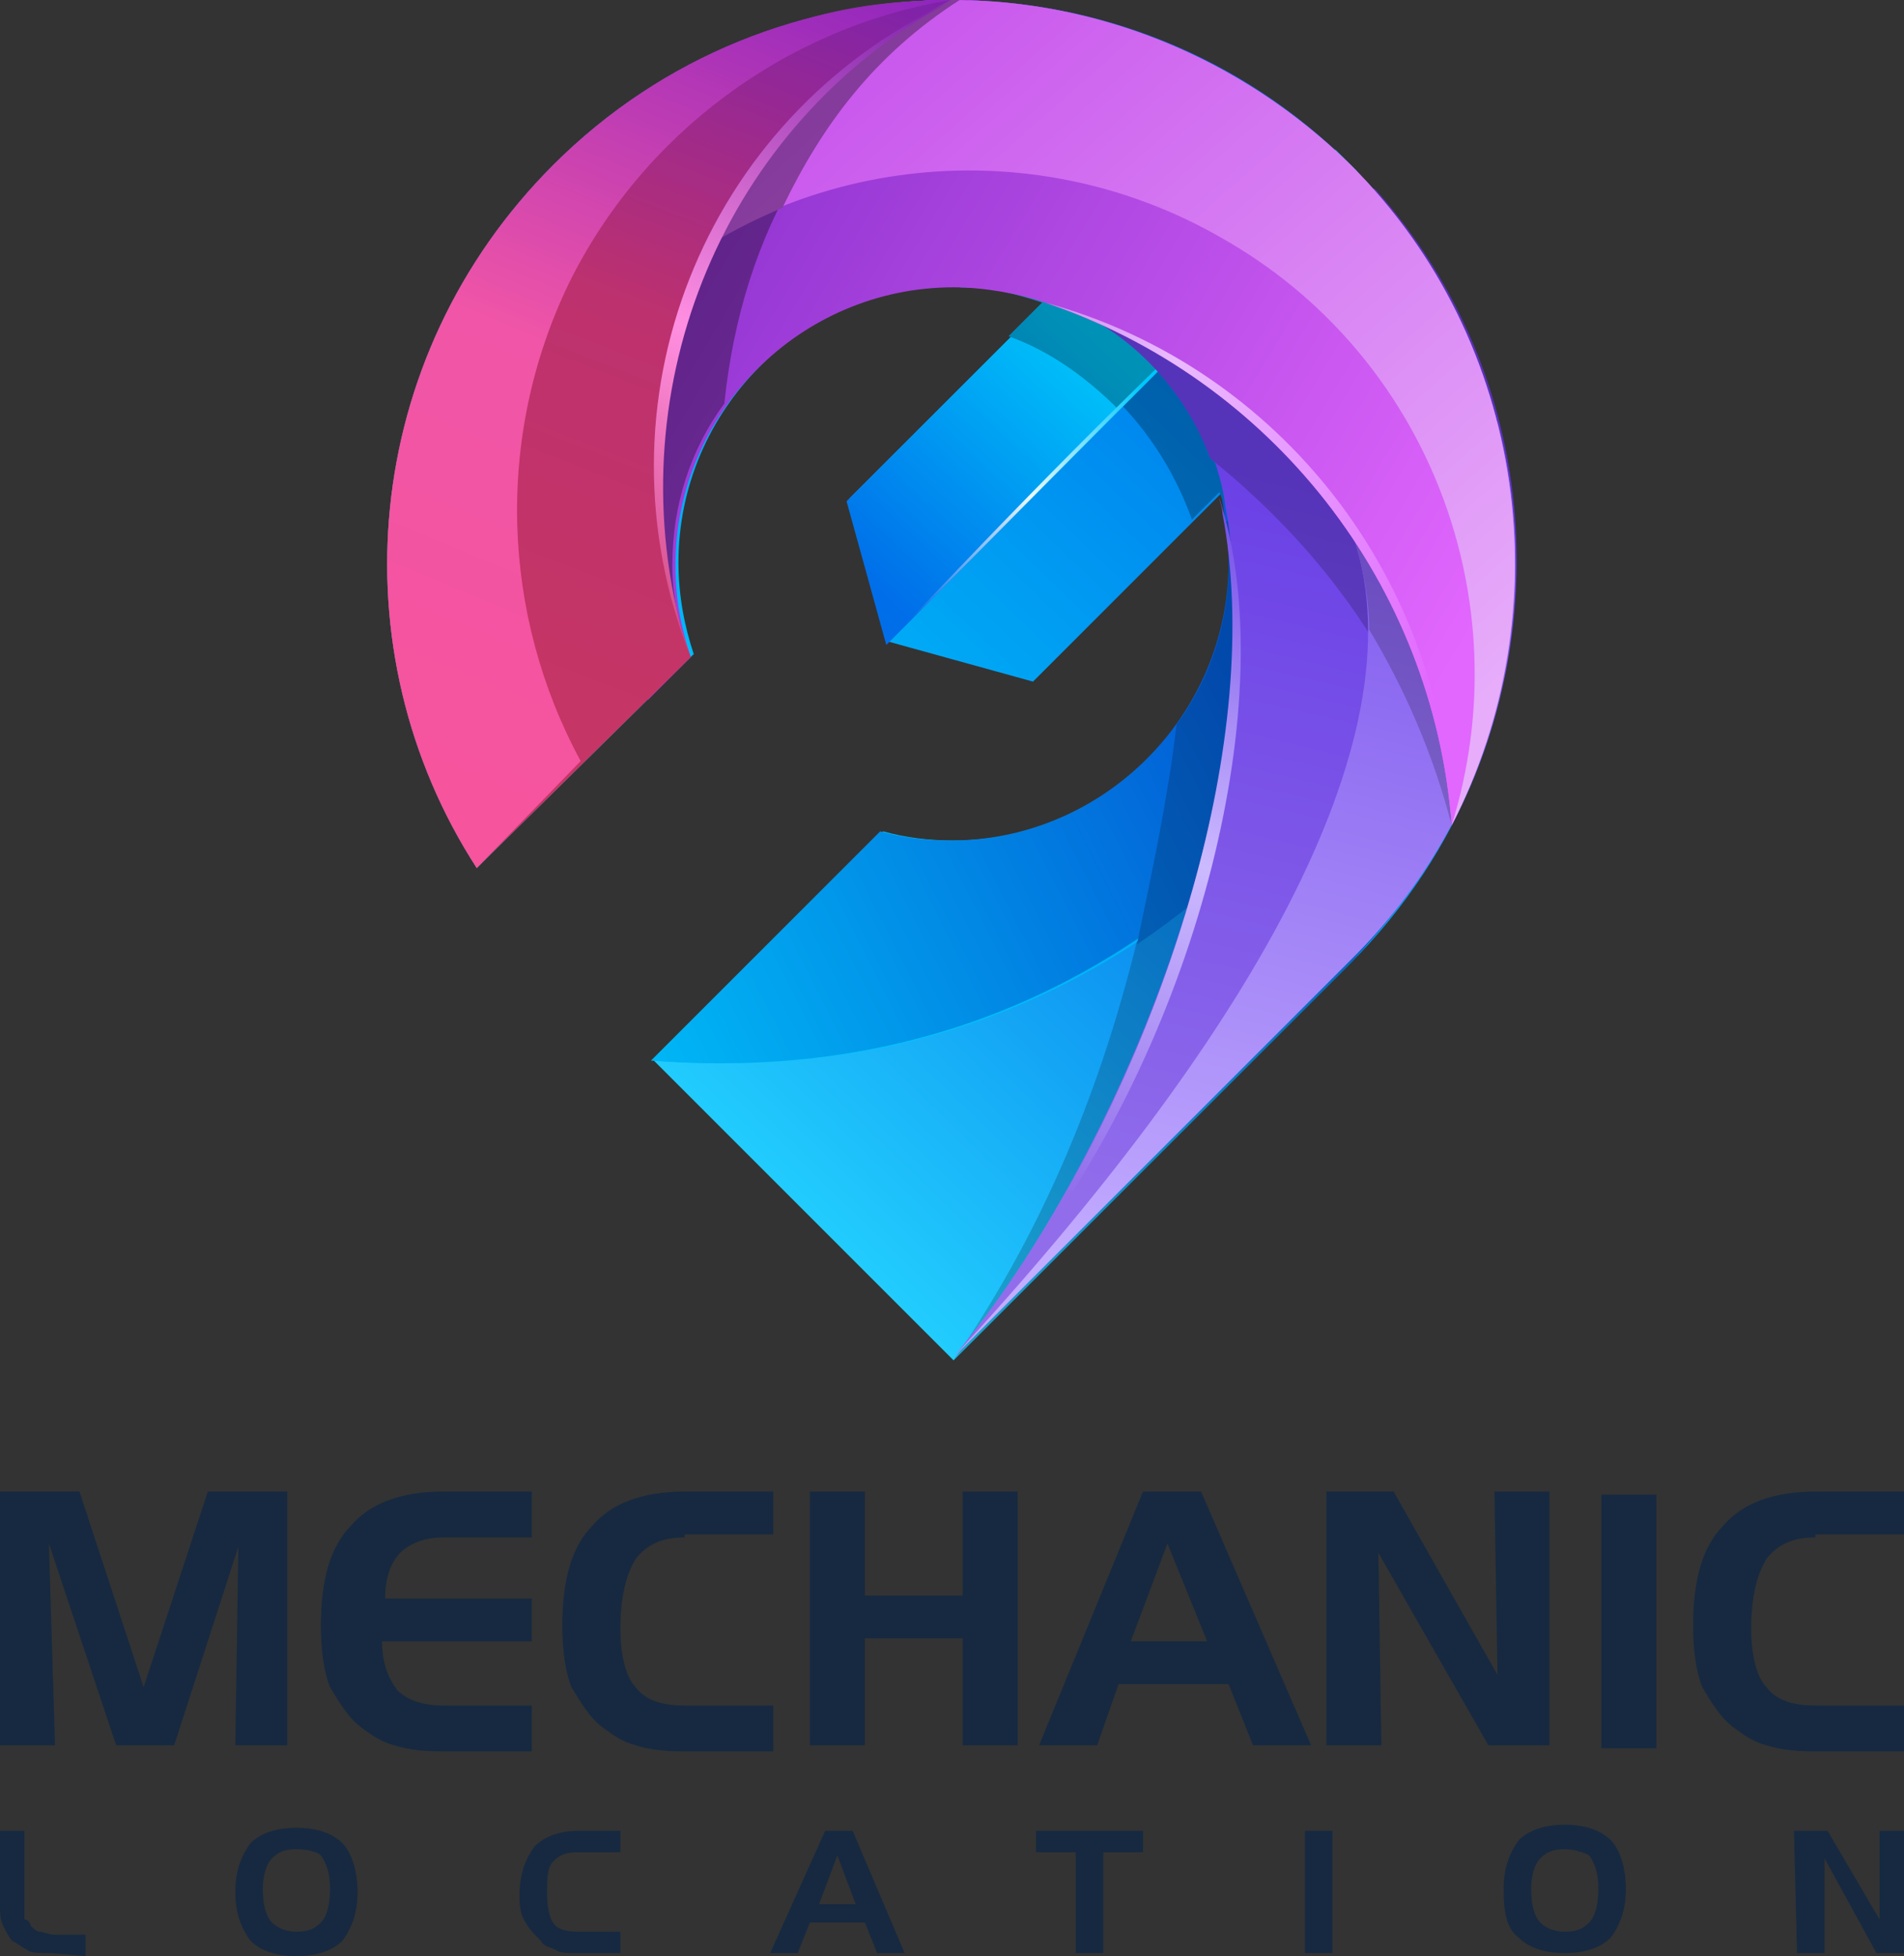 <?xml version="1.0" encoding="utf-8"?>
<!-- Generator: Adobe Illustrator 24.1.1, SVG Export Plug-In . SVG Version: 6.00 Build 0)  -->
<svg version="1.1" id="Layer_1" xmlns="http://www.w3.org/2000/svg" xmlns:xlink="http://www.w3.org/1999/xlink" x="0px" y="0px"
	 viewBox="0 0 62.3 64" style="enable-background:new 0 0 62.3 64;" xml:space="preserve">
<rect x="0" y="0" width="62.3" height="64" fill="#333333" stroke="none"/>
<style type="text/css">
	.st0{fill:url(#SVGID_1_);}
	.st1{fill:url(#SVGID_2_);}
	.st2{fill:url(#SVGID_3_);}
	.st3{fill:url(#SVGID_4_);}
	.st4{fill:url(#SVGID_5_);}
	.st5{fill:url(#SVGID_6_);}
	.st6{fill:url(#SVGID_7_);}
	.st7{fill:url(#SVGID_8_);}
	.st8{fill:url(#SVGID_9_);}
	.st9{fill:url(#SVGID_10_);}
	.st10{fill:url(#SVGID_11_);}
	.st11{fill:url(#SVGID_12_);}
	.st12{fill:url(#SVGID_13_);}
	.st13{fill:url(#SVGID_14_);}
	.st14{fill:url(#SVGID_15_);}
	.st15{fill:url(#SVGID_16_);}
	.st16{fill:url(#SVGID_17_);}
	.st17{fill:url(#SVGID_18_);}
	.st18{fill:url(#SVGID_19_);}
	.st19{fill:url(#SVGID_20_);}
	.st20{fill:url(#SVGID_21_);}
	.st21{fill:url(#SVGID_22_);}
	.st22{fill:#162940;}
</style>
<linearGradient id="SVGID_1_" gradientUnits="userSpaceOnUse" x1="-2544.356" y1="1144.843" x2="-2589.471" y2="1097.77" gradientTransform="matrix(0.441 0 0 -0.441 1163.653 510.88)">
	<stop  offset="0" style="stop-color:#006EE9"/>
	<stop  offset="1" style="stop-color:#00C7FB"/>
</linearGradient>
<path class="st0" d="M15.6,28.4c-4.6-7.1-3.8-16.7,2.5-23c7.2-7.2,18.9-7.2,26.1,0c7.2,7.2,7.2,18.9,0,26.1l-13,13l-9.8-9.8l7.5-7.5
	c0.7,0.2,1.5,0.3,2.3,0.3c5,0,9.1-4.1,9.1-9.1c0-0.8-0.1-1.6-0.3-2.3l-6.2,6.2l-4.7-1.3l-1.3-4.7l6.5-6.5c-0.9-0.3-2-0.5-3-0.5
	c-5,0-9.1,4.1-9.1,9.1c0,1.1,0.2,2.1,0.5,3L15.6,28.4L15.6,28.4z"/>
<linearGradient id="SVGID_2_" gradientUnits="userSpaceOnUse" x1="-2542.955" y1="1143.499" x2="-2588.069" y2="1096.427" gradientTransform="matrix(0.441 0 0 -0.441 1163.653 510.88)">
	<stop  offset="0" style="stop-color:#0050AA"/>
	<stop  offset="1" style="stop-color:#0091B7"/>
</linearGradient>
<path class="st1" d="M40.2,17.8c0-0.6-0.1-1.2-0.3-1.7L39,17c-1-2.8-3.1-5.1-5.9-6.1l1.1-1.1c-0.6-0.2-1.3-0.4-2-0.5
	c0.7-2.3,3-3,6.9-2.1C44.5,14.6,44.9,18.1,40.2,17.8L40.2,17.8z"/>
<linearGradient id="SVGID_3_" gradientUnits="userSpaceOnUse" x1="-2577.894" y1="1118.72" x2="-2561.15" y2="1136.702" gradientTransform="matrix(0.441 0 0 -0.441 1163.653 510.88)">
	<stop  offset="0" style="stop-color:#006EE9"/>
	<stop  offset="1" style="stop-color:#00C7FB"/>
</linearGradient>
<path class="st2" d="M43.7,4.9c0.2,0.2,0.3,0.3,0.5,0.5c0.1,0.1,0.1,0.1,0.2,0.2L29,21.1l-1.3-4.7l6.5-6.5c-0.9-0.3-1.8-0.5-2.8-0.5
	l1.4-2.1L43.7,4.9L43.7,4.9z"/>
<linearGradient id="SVGID_4_" gradientUnits="userSpaceOnUse" x1="-2577.55" y1="1118.4" x2="-2560.806" y2="1136.383" gradientTransform="matrix(0.441 0 0 -0.441 1163.653 510.88)">
	<stop  offset="0" style="stop-color:#0050AA"/>
	<stop  offset="1" style="stop-color:#0091B7"/>
</linearGradient>
<path class="st3" d="M40.5,9.5l-3.9,3.9c-1-1-2.2-1.9-3.6-2.4l1.1-1.1c-0.6-0.2-1.3-0.4-2-0.5c0.7-2.3,3-3,6.9-2.1
	C39.6,8,40.1,8.8,40.5,9.5L40.5,9.5z"/>
<linearGradient id="SVGID_5_" gradientUnits="userSpaceOnUse" x1="-2572.584" y1="1113.776" x2="-2555.84" y2="1131.758" gradientTransform="matrix(0.441 0 0 -0.441 1163.653 510.88)">
	<stop  offset="0" style="stop-color:#006EE9"/>
	<stop  offset="0.522" style="stop-color:#EBF8FF"/>
	<stop  offset="1" style="stop-color:#00C7FB"/>
</linearGradient>
<path class="st4" d="M40.1,9.9L29,21.1C33.4,16.4,37.1,12.7,40.1,9.9z"/>
<linearGradient id="SVGID_6_" gradientUnits="userSpaceOnUse" x1="-2545.249" y1="1106.693" x2="-2583.165" y2="1067.447" gradientTransform="matrix(0.441 0 0 -0.441 1163.653 510.88)">
	<stop  offset="0" style="stop-color:#006EE9"/>
	<stop  offset="1" style="stop-color:#24D3FF"/>
</linearGradient>
<path class="st5" d="M47.3,27.3c-0.8,1.5-1.9,2.9-3.1,4.2l-13,13l-9.8-9.8c9.2,0.7,16.8-2.8,23-10.6C44.5,24.5,45.7,25.7,47.3,27.3
	L47.3,27.3z"/>
<linearGradient id="SVGID_7_" gradientUnits="userSpaceOnUse" x1="-2538.158" y1="1099.843" x2="-2576.075" y2="1060.597" gradientTransform="matrix(0.441 0 0 -0.441 1163.653 510.88)">
	<stop  offset="0" style="stop-color:#0059BD"/>
	<stop  offset="1" style="stop-color:#1DABCF"/>
</linearGradient>
<path class="st6" d="M47.3,27.3c-0.8,1.5-1.9,2.9-3.1,4.2l-13,13c2.7-3.9,4.7-8.4,6-13.7c2.6-1.7,4.9-3.9,7.1-6.7
	C44.5,24.5,45.7,25.7,47.3,27.3L47.3,27.3z"/>
<linearGradient id="SVGID_8_" gradientUnits="userSpaceOnUse" x1="-2547.934" y1="1109.283" x2="-2601.666" y2="1082.063" gradientTransform="matrix(0.441 0 0 -0.441 1163.653 510.88)">
	<stop  offset="0" style="stop-color:#025AD4"/>
	<stop  offset="1" style="stop-color:#00C7FB"/>
</linearGradient>
<path class="st7" d="M21.3,34.7l7.5-7.5c0.7,0.2,1.5,0.3,2.3,0.3c5,0,9.1-4.1,9.1-9.1c0-0.7-0.1-1.3-0.2-2l0.8-1.1
	c2.4,5.8,3.5,8.7,3.5,8.7C38.1,31.9,30.5,35.4,21.3,34.7L21.3,34.7z"/>
<linearGradient id="SVGID_9_" gradientUnits="userSpaceOnUse" x1="-2547.683" y1="1108.788" x2="-2601.414" y2="1081.568" gradientTransform="matrix(0.441 0 0 -0.441 1163.653 510.88)">
	<stop  offset="0" style="stop-color:#0249AC"/>
	<stop  offset="1" style="stop-color:#00A1CB"/>
</linearGradient>
<path class="st8" d="M38.5,23.7c1.1-1.5,1.7-3.3,1.7-5.2c0-0.5,0-0.9-0.1-1.4l0.9-1l3.3,8.1c-2.2,2.8-4.6,5-7.1,6.7
	C37.7,28.5,38.2,26.2,38.5,23.7L38.5,23.7z"/>
<linearGradient id="SVGID_10_" gradientUnits="userSpaceOnUse" x1="-2546.337" y1="1123.816" x2="-2559.137" y2="1069.661" gradientTransform="matrix(0.441 0 0 -0.441 1163.653 510.88)">
	<stop  offset="0" style="stop-color:#6A40E6"/>
	<stop  offset="1" style="stop-color:#916DEB"/>
</linearGradient>
<path class="st9" d="M45,6.2c6.4,7.2,6.1,18.3-0.8,25.2l-13,13c5.5-6.6,10.5-19,8.9-27.8c-0.3-2.5-2.3-6-5.9-6.9l0,0l0,0
	C37.6,5,40.2,4,45,6.2L45,6.2z"/>
<linearGradient id="SVGID_11_" gradientUnits="userSpaceOnUse" x1="-2547.394" y1="1123.959" x2="-2560.477" y2="1069.95" gradientTransform="matrix(0.441 0 0 -0.441 1163.653 510.88)">
	<stop  offset="0" style="stop-color:#6A40E6"/>
	<stop  offset="0.529" style="stop-color:#CCBAFF"/>
	<stop  offset="1" style="stop-color:#916DEB"/>
</linearGradient>
<path class="st10" d="M33.7,41c4.4-6.9,7.7-16.8,6.3-24.2c0-0.2-0.1-0.4-0.1-0.5C42,22.8,39.2,33.7,33.7,41L33.7,41z"/>
<linearGradient id="SVGID_12_" gradientUnits="userSpaceOnUse" x1="-2546.336" y1="1123.815" x2="-2559.135" y2="1069.66" gradientTransform="matrix(0.441 0 0 -0.441 1163.653 510.88)">
	<stop  offset="0" style="stop-color:#5634BA"/>
	<stop  offset="1" style="stop-color:#7658BF"/>
</linearGradient>
<path class="st11" d="M45,6.2c5.2,5.8,6,14.1,2.5,20.8c-1.2-4.7-3.8-8.7-7.9-12c-0.8-2.2-2.7-4.4-5.4-5.2l0,0l0,0
	c0.8-1.1,1.5-2,2.2-2.7l2.3-1.6C40.4,4.8,42.4,5,45,6.2L45,6.2z"/>
<linearGradient id="SVGID_13_" gradientUnits="userSpaceOnUse" x1="-2539.58" y1="1123.866" x2="-2555.377" y2="1062.518" gradientTransform="matrix(0.441 0 0 -0.441 1163.653 510.88)">
	<stop  offset="0" style="stop-color:#7D57ED"/>
	<stop  offset="1" style="stop-color:#C4ADFF"/>
</linearGradient>
<path class="st12" d="M49,13.8c1.6,6.1,0,12.9-4.8,17.6l-13,13c9.5-10.3,15.3-20.1,13.1-26.8L49,13.8L49,13.8z"/>
<linearGradient id="SVGID_14_" gradientUnits="userSpaceOnUse" x1="-2532.955" y1="1122.16" x2="-2548.752" y2="1060.81" gradientTransform="matrix(0.441 0 0 -0.441 1163.653 510.88)">
	<stop  offset="0" style="stop-color:#6646C0"/>
	<stop  offset="1" style="stop-color:#9E8CCF"/>
</linearGradient>
<path class="st13" d="M49,13.8c1.1,4.4,0.6,9.1-1.5,13.2c-0.6-2.3-1.5-4.4-2.7-6.4c0-1-0.2-2-0.5-3L49,13.8L49,13.8z"/>
<linearGradient id="SVGID_15_" gradientUnits="userSpaceOnUse" x1="-2585.709" y1="1139.49" x2="-2531.762" y2="1107.146" gradientTransform="matrix(0.441 0 0 -0.441 1163.653 510.88)">
	<stop  offset="0" style="stop-color:#9436D3"/>
	<stop  offset="1" style="stop-color:#E267FE"/>
</linearGradient>
<path class="st14" d="M25.5,0.9c6.4-2.1,13.6-0.5,18.7,4.5C50,11.2,51.1,20,47.5,27c-0.6-7.9-5.9-14.6-13.3-17.1l0,0
	c-0.9-0.3-2-0.5-3-0.5c-5,0-9.1,4.1-9.1,9.1c0,1.1,0.2,2.1,0.5,3l-1.4,1.4C18,15.3,19.4,7.9,25.5,0.9L25.5,0.9z"/>
<linearGradient id="SVGID_16_" gradientUnits="userSpaceOnUse" x1="-2585.09" y1="1140.523" x2="-2531.143" y2="1108.177" gradientTransform="matrix(0.441 0 0 -0.441 1163.653 510.88)">
	<stop  offset="0" style="stop-color:#9436D3"/>
	<stop  offset="0.529" style="stop-color:#EABAFF"/>
	<stop  offset="1" style="stop-color:#E267FE"/>
</linearGradient>
<path class="st15" d="M47.5,27c-0.6-7.9-5.9-14.6-13.3-17.1l0,0C41.9,12,47.3,19,47.5,27L47.5,27z"/>
<linearGradient id="SVGID_17_" gradientUnits="userSpaceOnUse" x1="-2586.043" y1="1138.932" x2="-2532.101" y2="1106.59" gradientTransform="matrix(0.441 0 0 -0.441 1163.653 510.88)">
	<stop  offset="0" style="stop-color:#61248B"/>
	<stop  offset="1" style="stop-color:#9544A7"/>
</linearGradient>
<path class="st16" d="M25.5,0.9c2-0.7,4.1-0.9,6.2-0.9c-4.8,3.1-7.4,7.5-8,13.2c-1.1,1.5-1.7,3.3-1.7,5.3c0,1,0.2,1.9,0.5,2.8
	L21,20.6l-1.3-2.9C18.9,11.9,20.8,6.3,25.5,0.9L25.5,0.9z"/>
<linearGradient id="SVGID_18_" gradientUnits="userSpaceOnUse" x1="-2575.885" y1="1150.782" x2="-2532.763" y2="1102.065" gradientTransform="matrix(0.441 0 0 -0.441 1163.653 510.88)">
	<stop  offset="0" style="stop-color:#CA59ED"/>
	<stop  offset="1" style="stop-color:#E7ADFA"/>
</linearGradient>
<path class="st17" d="M25.5,0.9c6.4-2.1,13.6-0.5,18.7,4.5C50,11.2,51.1,20,47.5,27c2.3-7.4-0.8-15.4-7.5-19.2
	c-6.4-3.7-14.5-2.7-19.7,2.4C21.1,7,22.8,3.9,25.5,0.9L25.5,0.9z"/>
<linearGradient id="SVGID_19_" gradientUnits="userSpaceOnUse" x1="-2581.222" y1="1146.467" x2="-2537.957" y2="1099.148" gradientTransform="matrix(0.441 0 0 -0.441 1163.653 510.88)">
	<stop  offset="0" style="stop-color:#853B9C"/>
	<stop  offset="1" style="stop-color:#9771A5"/>
</linearGradient>
<path class="st18" d="M25.5,0.9c2-0.7,3.7-0.9,5.9-0.9c-2.8,1.8-4.5,4.1-5.8,6.8c-1.9,0.8-3.7,1.9-5.3,3.4C21.1,7,22.8,3.9,25.5,0.9
	L25.5,0.9z"/>
<linearGradient id="SVGID_20_" gradientUnits="userSpaceOnUse" x1="-2604.041" y1="1109.778" x2="-2582.846" y2="1164.34" gradientTransform="matrix(0.441 0 0 -0.441 1163.653 510.88)">
	<stop  offset="0" style="stop-color:#C53565"/>
	<stop  offset="0.49" style="stop-color:#BD316E"/>
	<stop  offset="1" style="stop-color:#7D22AC"/>
</linearGradient>
<path class="st19" d="M15.6,28.4c-4.6-7.1-3.8-16.7,2.5-23c3.6-3.6,8.3-5.4,13-5.4c-7.4,4-11,12.5-8.8,20.6c0.1,0.3,0.2,0.6,0.3,0.9
	L15.6,28.4z"/>
<linearGradient id="SVGID_21_" gradientUnits="userSpaceOnUse" x1="-2596.68" y1="1106.918" x2="-2575.485" y2="1161.48" gradientTransform="matrix(0.441 0 0 -0.441 1163.653 510.88)">
	<stop  offset="0" style="stop-color:#C53565"/>
	<stop  offset="0.49" style="stop-color:#FF8FE1"/>
	<stop  offset="1" style="stop-color:#7D22AC"/>
</linearGradient>
<path class="st20" d="M31,0.1c-7.3,4-10.8,12.5-8.7,20.5c0.1,0.3,0.2,0.6,0.3,0.9C19.3,13.2,23,3.9,31,0.1L31,0.1L31,0.1z"/>
<linearGradient id="SVGID_22_" gradientUnits="userSpaceOnUse" x1="-2608.597" y1="1101.399" x2="-2582.539" y2="1163.835" gradientTransform="matrix(0.441 0 0 -0.441 1163.653 510.88)">
	<stop  offset="0" style="stop-color:#F6549D"/>
	<stop  offset="0.49" style="stop-color:#F055A7"/>
	<stop  offset="1" style="stop-color:#9126BE"/>
</linearGradient>
<path class="st21" d="M15.6,28.4c-4.6-7.1-3.8-16.7,2.5-23c3.6-3.6,8.3-5.4,13-5.4c-5.4,0.9-10.1,4.4-12.5,9.3
	c-2.4,5-2.2,10.8,0.4,15.6L15.6,28.4L15.6,28.4z"/>
<path class="st22" d="M0,48.8h2.6l2.1,6.4l2.1-6.4h2.6v8.3H7.7l0.1-6.5l-2.1,6.5H3.8l-2.2-6.6l0.2,6.6H0L0,48.8L0,48.8z M14.5,50.3
	c-0.6,0-1.1,0.2-1.4,0.5c-0.3,0.3-0.5,0.8-0.5,1.5l4.8,0v1.4h-4.9c0,0.7,0.2,1.2,0.5,1.6c0.3,0.3,0.8,0.5,1.5,0.5h2.9v1.5h-3
	c-0.7,0-1.2-0.1-1.5-0.2c-0.4-0.1-0.7-0.3-1.1-0.6c-0.4-0.3-0.7-0.8-1-1.3c-0.2-0.5-0.3-1.2-0.3-2c0-1.5,0.3-2.6,1-3.3
	c0.6-0.7,1.6-1.1,3-1.1h2.9v1.5H14.5L14.5,50.3z M22.4,50.3c-0.7,0-1.2,0.2-1.6,0.7c-0.3,0.5-0.5,1.2-0.5,2.3c0,0.9,0.2,1.6,0.5,1.9
	c0.3,0.4,0.8,0.6,1.6,0.6h2.9v1.5h-3c-0.7,0-1.2-0.1-1.5-0.2c-0.4-0.1-0.7-0.3-1.1-0.6c-0.4-0.3-0.7-0.8-1-1.3
	c-0.2-0.5-0.3-1.2-0.3-2c0-1.5,0.3-2.6,1-3.3c0.6-0.7,1.6-1.1,3-1.1h2.9v1.4H22.4z M28.3,48.8v3.4h3.2v-3.4h1.8v8.3h-1.8v-3.5h-3.2
	v3.5h-1.8v-8.3H28.3z M38.2,50.5L37,53.7h2.5L38.2,50.5z M37.4,48.8h1.9l3.6,8.3h-1.9l-0.8-2h-3.6l-0.7,2h-1.9L37.4,48.8L37.4,48.8z
	 M43.4,48.8h2.2l3.4,6l-0.1-6h1.8v8.3h-2l-3.6-6.3l0.1,6.3h-1.8L43.4,48.8L43.4,48.8z M54.2,57.2h-1.8v-8.3h1.8V57.2z M59.4,50.3
	c-0.7,0-1.2,0.2-1.6,0.7c-0.3,0.5-0.5,1.2-0.5,2.3c0,0.9,0.2,1.6,0.5,1.9c0.3,0.4,0.8,0.6,1.6,0.6h2.9v1.5h-3
	c-0.7,0-1.2-0.1-1.5-0.2c-0.4-0.1-0.7-0.3-1.1-0.6c-0.4-0.3-0.7-0.8-1-1.3c-0.2-0.5-0.3-1.2-0.3-2c0-1.5,0.3-2.6,1-3.3
	c0.6-0.7,1.6-1.1,3-1.1h2.9v1.4H59.4z"/>
<path class="st22" d="M1.7,63.9c-0.4,0-0.7,0-0.8-0.1c-0.2-0.1-0.3-0.2-0.5-0.3c-0.1-0.1-0.2-0.3-0.3-0.5C0,62.8,0,62.6,0,62.3v-2.4
	h0.8v2.4c0,0.2,0,0.4,0,0.5C0.9,62.8,1,62.9,1,63c0.1,0.1,0.2,0.2,0.3,0.2c0.1,0,0.3,0.1,0.5,0.1h1v0.7L1.7,63.9L1.7,63.9z
	 M7.7,61.9c0-0.7,0.2-1.2,0.5-1.6C8.5,60,9,59.8,9.7,59.8c0.7,0,1.2,0.2,1.5,0.5c0.3,0.3,0.5,0.9,0.5,1.6c0,0.7-0.2,1.2-0.5,1.6
	c-0.3,0.3-0.8,0.5-1.5,0.5c-0.7,0-1.2-0.2-1.5-0.5C7.9,63.1,7.7,62.6,7.7,61.9z M9.7,60.5c-0.4,0-0.6,0.1-0.8,0.3
	c-0.2,0.2-0.3,0.6-0.3,1c0,0.5,0.1,0.9,0.3,1.1c0.2,0.2,0.5,0.3,0.8,0.3c0.4,0,0.6-0.1,0.8-0.3c0.2-0.2,0.3-0.6,0.3-1.1
	c0-0.5-0.1-0.8-0.3-1.1C10.4,60.6,10.1,60.5,9.7,60.5z M18.9,60.6c-0.4,0-0.6,0.1-0.8,0.3c-0.2,0.2-0.2,0.6-0.2,1.1
	c0,0.4,0.1,0.8,0.2,0.9c0.1,0.2,0.4,0.3,0.8,0.3h1.4v0.7h-1.4c-0.3,0-0.6,0-0.7-0.1c-0.2-0.1-0.4-0.1-0.5-0.3
	c-0.2-0.2-0.4-0.4-0.5-0.6C17,62.6,17,62.3,17,62c0-0.7,0.2-1.2,0.5-1.6c0.3-0.3,0.8-0.5,1.4-0.5h1.4v0.7H18.9L18.9,60.6z
	 M27.4,60.7l-0.6,1.6h1.2L27.4,60.7z M27,59.9h0.9l1.7,4h-0.9l-0.4-1h-1.8l-0.4,1h-0.9L27,59.9L27,59.9z M35.2,60.6h-1.3v-0.7h3.5
	v0.7h-1.3v3.3h-0.9L35.2,60.6L35.2,60.6z M43.6,63.9h-0.9v-4h0.9V63.9z M49.2,61.8c0-0.7,0.2-1.2,0.5-1.6c0.3-0.3,0.8-0.5,1.5-0.5
	c0.7,0,1.2,0.2,1.5,0.5c0.3,0.3,0.5,0.9,0.5,1.6c0,0.7-0.2,1.2-0.5,1.6c-0.3,0.3-0.8,0.5-1.5,0.5c-0.7,0-1.2-0.2-1.5-0.5
	C49.3,63.1,49.2,62.6,49.2,61.8z M51.2,60.5c-0.4,0-0.6,0.1-0.8,0.3c-0.2,0.2-0.3,0.6-0.3,1c0,0.5,0.1,0.9,0.3,1.1
	c0.2,0.2,0.5,0.3,0.8,0.3c0.4,0,0.6-0.1,0.8-0.3c0.2-0.2,0.3-0.6,0.3-1.1c0-0.5-0.1-0.8-0.3-1.1C51.8,60.6,51.5,60.5,51.2,60.5z
	 M58.7,59.9h1.1l1.7,2.9l0-2.9h0.9v4h-1l-1.7-3.1l0,3.1h-0.9L58.7,59.9L58.7,59.9z"/>
</svg>
